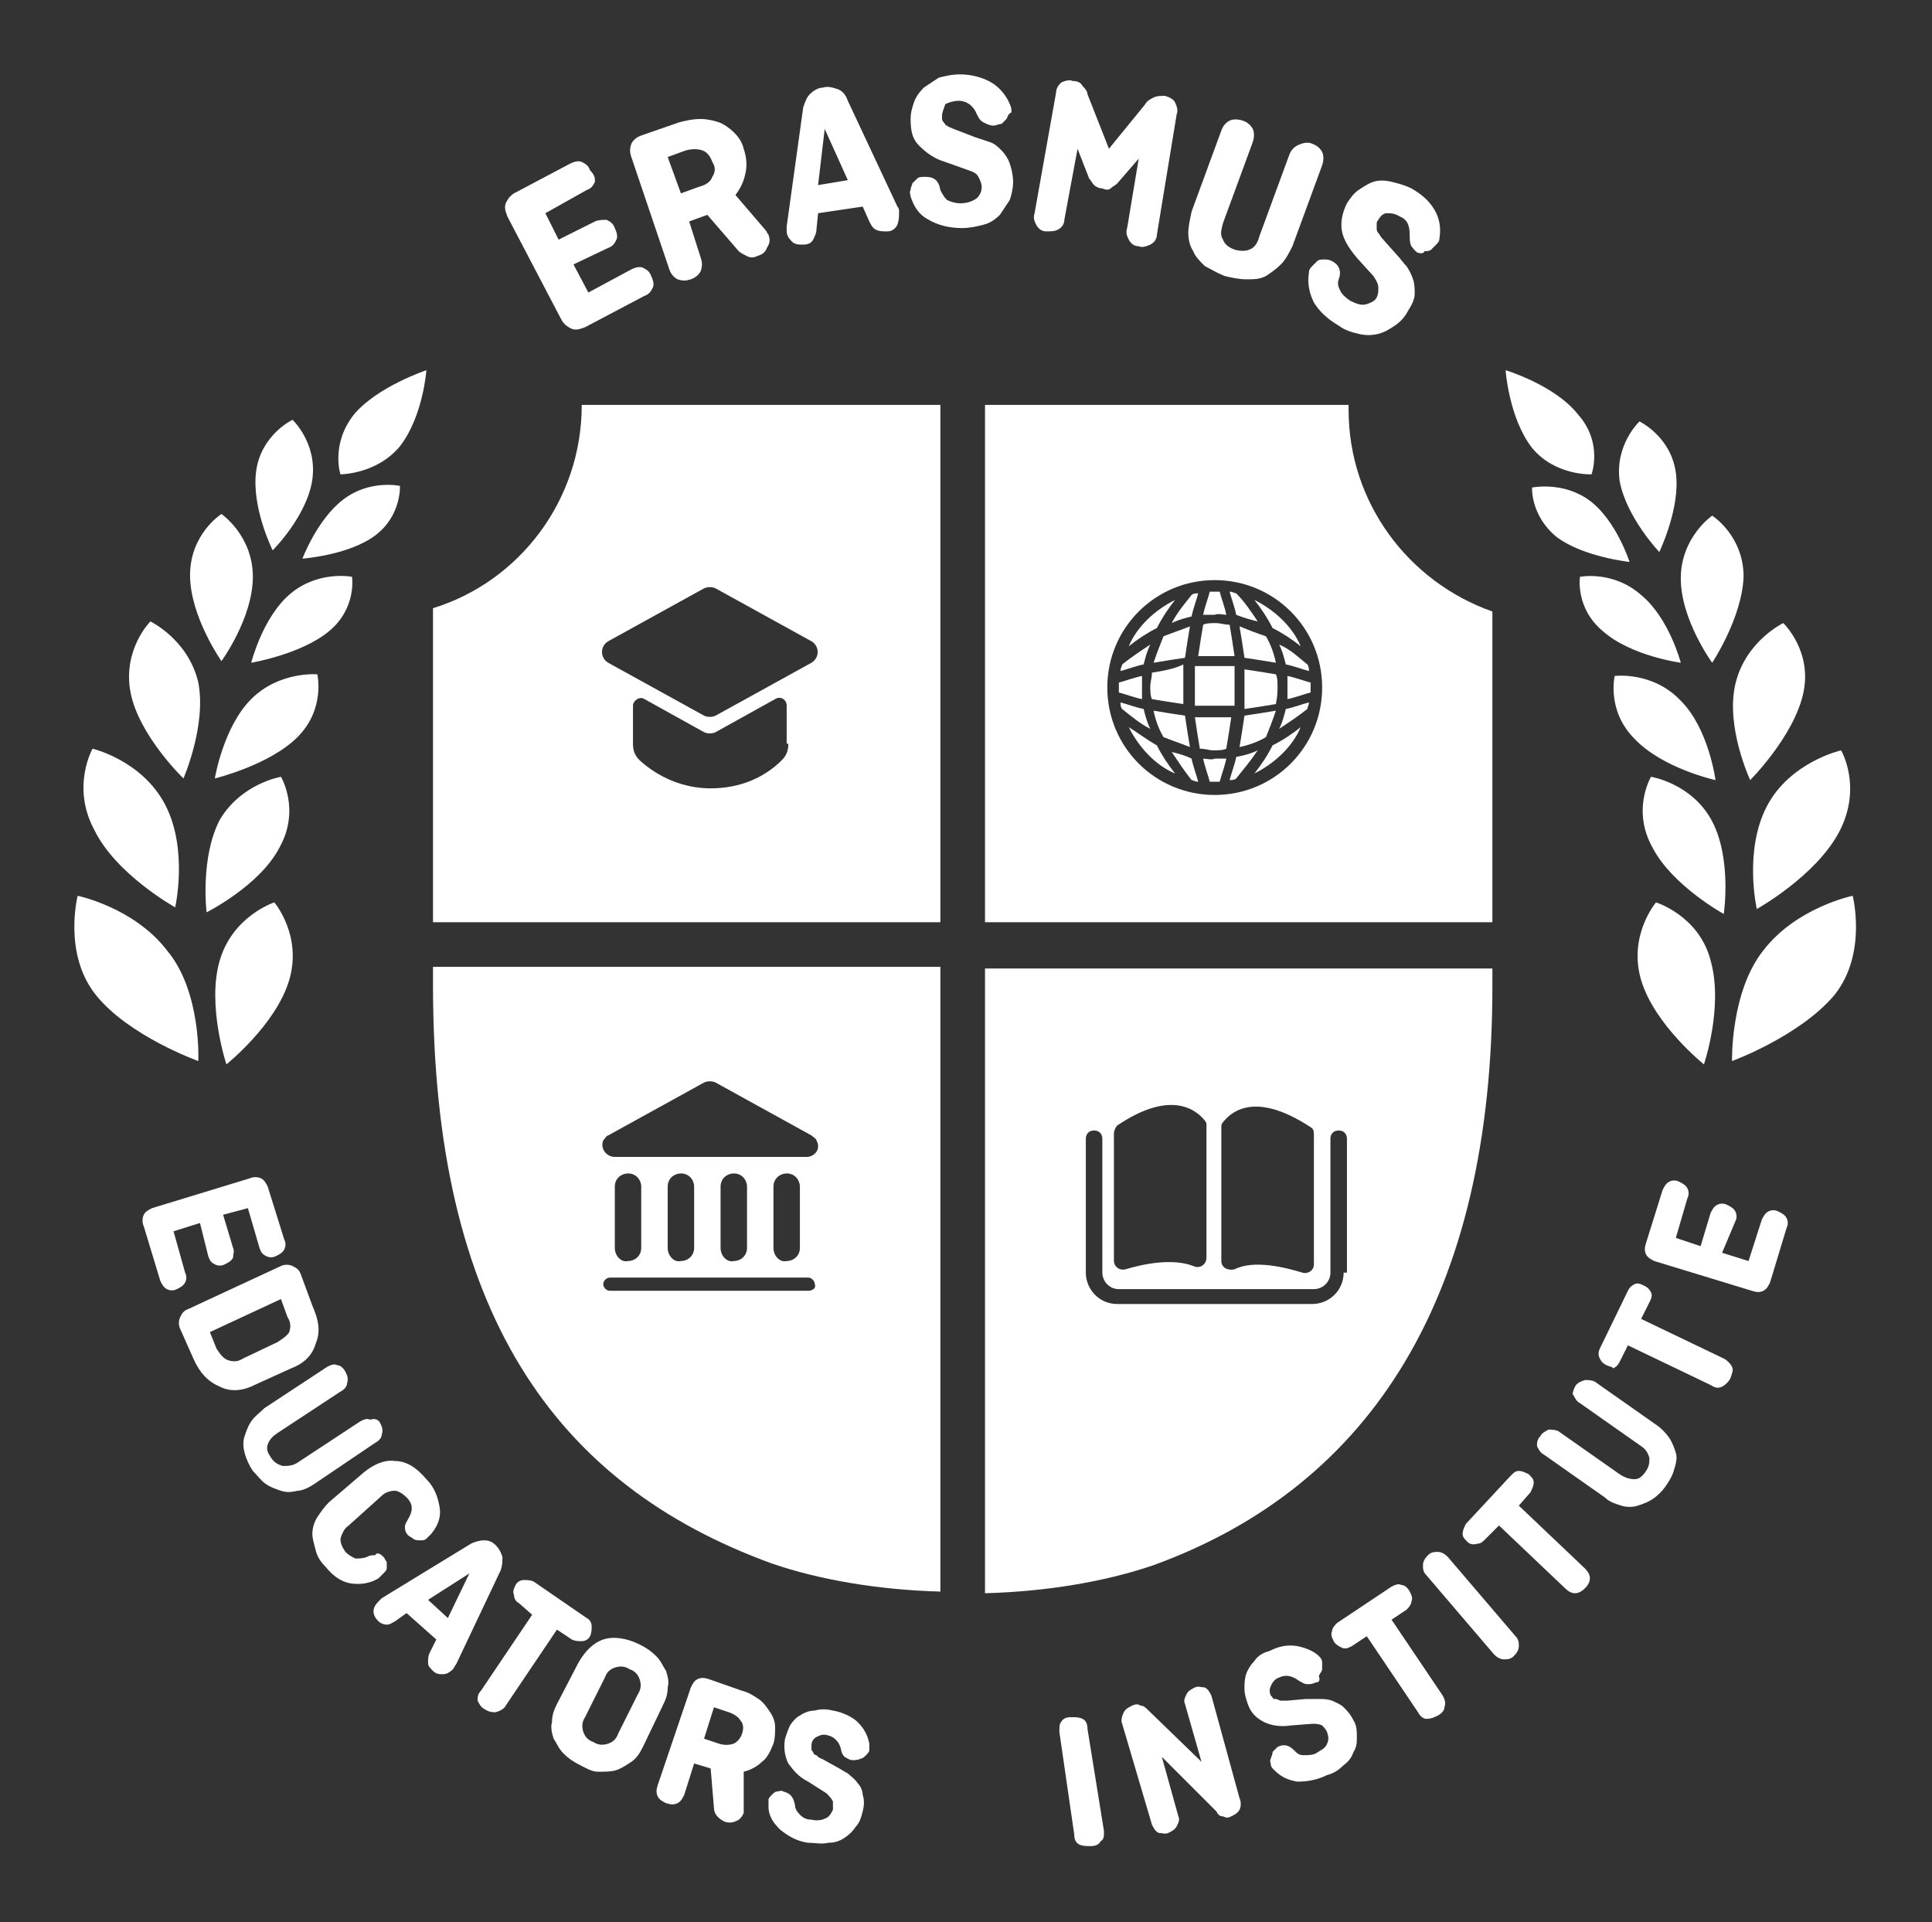 <svg xmlns="http://www.w3.org/2000/svg" xml:space="preserve" x="0" y="0" version="1.1" viewBox="0 0 116.9 116.3">
  <rect x="0" y="0" width="116.9" height="116.3" fill="#333333" stroke="none"/>
  <path d="M59.6 58.5v37.9c3.7-.1 7.3-.7 10.2-1.7 13.2-4.8 20.5-16.3 20.5-35v-1.1H59.6zm14.3 9.7c0-.1 0-.2.1-.3.4-.5 1.8-2 5.3.3.2.1.2.3.2.5v7.8c0 .4-.4.6-.7.5-1-.3-2.9-.8-4.1-.2-.4.1-.8-.1-.8-.5v-8.1zm-6.5.4c0-.2.1-.4.2-.5 3.4-2.3 4.9-.8 5.3-.3.1.1.1.2.1.3v8c0 .4-.4.7-.8.5-1.3-.5-3.1-.1-4.1.2-.4.1-.7-.2-.7-.5v-7.7zM81.3 77c0 1.1-.9 1.9-1.9 1.9H67.6c-1.1 0-1.9-.9-1.9-1.9v-8.1c0-.3.2-.5.5-.5s.5.2.5.5V77c0 .5.4 1 1 1h11.8c.5 0 1-.4 1-1v-8.1c0-.3.2-.5.5-.5s.5.2.5.5V77zM26.2 58.5v1.1c0 19.7 7.3 30.2 20.5 35 2.9 1 6.5 1.6 10.2 1.7V58.5H26.2zm22.7 19.6h-12c-.2 0-.4-.2-.4-.4s.2-.4.4-.4h12c.2 0 .4.2.4.4.1.2-.1.4-.4.4zm-11.7-2.6v-3.7c0-.5.4-.8.8-.8.5 0 .8.4.8.8v3.7c0 .5-.4.8-.8.8-.4.1-.8-.3-.8-.8zm3.2 0v-3.7c0-.5.4-.8.8-.8.5 0 .8.4.8.8v3.7c0 .5-.4.8-.8.8-.4.1-.8-.3-.8-.8zm3.2 0v-3.7c0-.5.4-.8.8-.8.5 0 .8.4.8.8v3.7c0 .5-.4.8-.8.8-.4.1-.8-.3-.8-.8zm3.2 0v-3.7c0-.5.4-.8.8-.8.5 0 .8.4.8.8v3.7c0 .5-.4.8-.8.8-.4.1-.8-.3-.8-.8zm2-5.5H37.2c-.5 0-.9-.5-.7-1 .1-.1.2-.3.3-.3l5.8-3.2c.2-.1.5-.1.7 0l5.8 3.2c.1.1.3.2.3.3.3.5-.1 1-.6 1zM35.2 24.5c0 5.8-3.8 10.7-9 12.3v19h30.7V24.5H35.2zM47.7 45c0 .4-.1.7-.4 1-1.1 1.1-2.6 1.7-4.3 1.7-1.7 0-3.2-.7-4.3-1.7-.3-.3-.4-.6-.4-1v-2.3c0-.3.4-.6.7-.4l3.6 2c.2.1.5.1.7 0l3.6-2c.3-.2.7 0 .7.4V45zm1.4-4.9-5.8 3.2c-.2.1-.5.1-.7 0l-5.8-3.2c-.5-.3-.5-1 0-1.3l5.8-3.2c.2-.1.5-.1.7 0l5.8 3.2c.5.3.5 1 0 1.3zm20.6.6c0 .3-.1.6-.1.8 0 .3 0 .6.1.8.6.1 1.2.2 1.9.3v-2.4c-.6.3-1.3.4-1.9.5zm2.3 4.5c-.1-.6-.2-1.2-.3-1.9-.7-.1-1.3-.2-1.9-.3.1.5.3 1.1.6 1.6.5.2 1.1.4 1.6.6zm.1-7.9c.1-.5.3-1 .4-1.4-.1 0-.3 0-.4.1-.4.5-.9 1.1-1.2 1.7.4-.2.8-.3 1.2-.4zm1.4 2.4h1.2c-.1-.7-.2-1.3-.3-1.9-.3 0-.6-.1-.8-.1-.3 0-.6 0-.8.1-.1.6-.2 1.2-.3 1.9h1zm-4.4 1.9v-.7c-.5.1-1 .3-1.4.4v.6c.4.1.9.3 1.4.4v-.7zm.5-2.6c-.6.4-1.2.8-1.7 1.2 0 .1-.1.2-.1.4.4-.1.9-.3 1.4-.4.1-.4.2-.8.4-1.2zm1.5-2.7c-1.2.6-2.3 1.6-2.8 2.8.5-.4 1.1-.8 1.7-1.1.3-.6.7-1.2 1.1-1.7zm3.9 8.9c.5-.1 1.1-.3 1.6-.6.2-.5.4-1 .6-1.6-.6.1-1.2.2-1.9.3-.1.7-.2 1.3-.3 1.9zm-.8-8c-.1-.5-.3-1-.4-1.4h-.6c-.1.4-.3.9-.4 1.4h.7c.2-.1.5 0 .7 0zm1.9.4c-.4-.6-.8-1.2-1.3-1.7-.1 0-.2-.1-.4-.1.1.4.3.9.4 1.4.5.2.9.3 1.3.4zm1.2 4c0-.3 0-.6-.1-.8-.6-.1-1.2-.2-1.9-.3v2.4c.7-.1 1.3-.2 1.9-.3.1-.5.1-.8.1-1zM75 37.9c.1.6.2 1.2.3 1.9.7.1 1.3.2 1.9.3-.1-.5-.3-1.1-.6-1.6-.6-.2-1.1-.4-1.6-.6zm-2.7 2.4v2.4h2.4v-2.4h-2.4zm-1.9-1.8c-.2.5-.4 1-.6 1.6.6-.1 1.2-.2 1.9-.3.1-.7.2-1.3.3-1.9-.5.2-1.1.4-1.6.6zm-1.2 4.4c-.5-.1-1-.3-1.4-.4 0 .1 0 .3.1.4.5.4 1.1.9 1.7 1.2-.2-.4-.3-.8-.4-1.2zm8.2 1.2c.6-.4 1.2-.8 1.7-1.2 0-.1.1-.2.1-.4-.4.1-.9.3-1.4.4-.1.4-.2.8-.4 1.2zm-1.5 2.7c1.2-.6 2.3-1.6 2.8-2.8-.5.4-1.1.8-1.7 1.1-.3.6-.7 1.2-1.1 1.7zm1.9-6.6c.5.1 1 .3 1.4.4 0-.1 0-.3-.1-.4-.5-.4-1-.9-1.7-1.2.2.4.3.8.4 1.2z" fill="#fff"/>
  <path d="M81.6 24.8v-.3h-22v31.3h30.7V37c-5.1-1.8-8.7-6.6-8.7-12.2zm-8.1 23.3c-3.6 0-6.5-2.9-6.5-6.5s2.9-6.5 6.5-6.5S80 38 80 41.6s-2.9 6.5-6.5 6.5z" fill="#fff"/>
  <path d="M75.9 36.3c.4.5.8 1.1 1.1 1.7.6.3 1.2.7 1.7 1.1-.5-1.2-1.6-2.2-2.8-2.8zm2 5.3v.7c.5-.1 1-.3 1.4-.4v-.6c-.4-.1-.9-.3-1.4-.4v.7zM68.3 44c.6 1.2 1.6 2.3 2.8 2.8-.4-.5-.8-1.1-1.1-1.7-.7-.4-1.2-.8-1.7-1.1zm6.5 1.8c-.1.5-.3 1-.4 1.4.1 0 .3 0 .4-.1.4-.5.9-1.1 1.3-1.7-.4.2-.8.3-1.3.4zm-3.9-.3c.4.6.8 1.2 1.2 1.7.1 0 .2.1.4.1-.1-.4-.3-.9-.4-1.4-.4-.2-.8-.3-1.2-.4zm1.9.4c.1.5.3 1 .4 1.4h.6c.1-.4.3-.9.4-1.4h-.7c-.2.1-.5 0-.7 0zm.7-2.5h-1.2c.1.7.2 1.3.3 1.9.3 0 .6.1.8.1.3 0 .6 0 .8-.1.1-.6.2-1.2.3-1.9h-1zm38.6 10.8s-3.4.7-5.4 3.3c-2 2.5-1.9 6.7-1.9 6.7s4.1-1.5 6.2-4c2-2.5 1.1-6 1.1-6zm-11.9.4s-1.7 2-.9 4.7c.8 2.7 3.8 5.1 3.8 5.1s1.2-3.5.4-6.3c-.7-2.7-3.3-3.5-3.3-3.5zm6.7-5.8c-1.4 2.7-.6 6.2-.6 6.2s3.6-2 5-4.7.1-4.9.1-4.9-3.1.7-4.5 3.4zm-7-1.8s-1.2 2 .1 4.3c1.2 2.3 4.3 4 4.3 4s.5-3.3-.7-5.6-3.7-2.7-3.7-2.7zm6 .2s2.6-2.6 3.2-5.2c.6-2.6-1.2-4.3-1.2-4.3s-2.3 1.1-2.9 3.7c-.6 2.6.9 5.8.9 5.8zm-4.2-4.8c-1.7-1.8-4-1.5-4-1.5s-.5 2.1 1.2 3.8c1.7 1.8 4.9 2.5 4.9 2.5s-.4-3.1-2.1-4.8zm3.8-7.5c0-2.5-1.9-3.7-1.9-3.7s-1.9 1.3-1.9 3.8 1.9 5.1 1.9 5.1 1.8-2.7 1.9-5.2zM99.3 36c-1.7-1.5-3.7-1.1-3.7-1.1s-.3 1.9 1.4 3.3c1.7 1.5 4.7 1.9 4.7 1.9s-.7-2.7-2.4-4.1zm1.1-2.6s1.3-2.7 1-4.8c-.3-2.2-2.2-3.1-2.2-3.1s-1.5 1.4-1.2 3.6c.4 2.2 2.4 4.3 2.4 4.3zm-4.2-3.1c-1.6-1.2-3.5-.8-3.5-.8s-.1 1.7 1.5 3c1.6 1.2 4.4 1.5 4.4 1.5s-.8-2.5-2.4-3.7zm.1-1.6s.7-1.9-.8-3.6c-1.4-1.8-4.4-2.7-4.4-2.7s.2 2.9 1.6 4.7c1.4 1.7 3.6 1.6 3.6 1.6zM4.7 54.2s-.9 3.5 1.1 6 6.2 4 6.2 4 .2-4.2-1.9-6.7c-2-2.6-5.4-3.3-5.4-3.3zm8.6 3.9c-.8 2.7.4 6.3.4 6.3s3-2.4 3.8-5.1c.8-2.7-.9-4.7-.9-4.7s-2.5.8-3.3 3.5zm-2.7-3.2s.8-3.5-.6-6.2-4.4-3.4-4.4-3.4-1.3 2.3.1 4.9c1.3 2.7 4.9 4.7 4.9 4.7zm6.3-3.6c1.3-2.3.1-4.3.1-4.3s-2.4.4-3.7 2.6c-1.2 2.3-.8 5.6-.8 5.6s3.2-1.6 4.4-3.9zM9.1 37.6s-1.7 1.7-1.2 4.3 3.2 5.2 3.2 5.2 1.4-3.2.9-5.8c-.6-2.6-2.9-3.7-2.9-3.7zm6.1 4.7C13.5 44 13 47.1 13 47.1s3.3-.8 5-2.5c1.7-1.7 1.2-3.8 1.2-3.8s-2.3-.2-4 1.5zm.1-7.4c0-2.5-1.9-3.8-1.9-3.8s-1.9 1.2-1.9 3.7 1.9 5.2 1.9 5.2 1.9-2.6 1.9-5.1zm2.3 1c-1.7 1.4-2.4 4.2-2.4 4.2s3-.5 4.7-1.9c1.7-1.4 1.4-3.3 1.4-3.3s-2-.4-3.7 1zm1.3-6.9c.3-2.2-1.2-3.6-1.2-3.6s-1.9.9-2.2 3.1 1 4.8 1 4.8 2.1-2.1 2.4-4.3zm1.9 1.2c-1.6 1.2-2.5 3.6-2.5 3.6s2.8-.2 4.4-1.4c1.6-1.2 1.5-3 1.5-3s-1.8-.4-3.4.8zm3.4-3.2c1.4-1.8 1.6-4.6 1.6-4.6s-3 1-4.4 2.7c-1.4 1.8-.8 3.6-.8 3.6s2.2 0 3.6-1.7zM12.1 74l-1.6.5.7 2.5c.1.2.1.4 0 .6-.1.2-.3.3-.5.4-.2.1-.4.1-.6 0-.2-.1-.3-.3-.4-.5l-1-3.3c-.1-.2-.1-.5 0-.7.1-.2.3-.3.5-.4l5.9-1.8c.2-.1.5-.1.7 0 .2.1.3.3.4.5l1 3.2c.1.2.1.4 0 .6-.1.2-.3.3-.5.4-.2.1-.4.1-.6 0-.2-.1-.3-.2-.4-.5l-.7-2.4-1.5.4.6 2c.1.2 0 .4 0 .6-.1.2-.3.3-.5.4-.2.1-.4.1-.6 0-.2-.1-.3-.2-.4-.5l-.5-2zm6.8 5c.4.9.5 1.6.2 2.3-.2.7-.7 1.2-1.5 1.5l-2.2 1c-.8.4-1.5.4-2.1.1-.7-.3-1.2-.8-1.6-1.7l-.8-1.8c-.1-.2-.1-.5 0-.7.1-.2.2-.4.5-.5l5.6-2.6c.2-.1.5-.1.7 0s.4.2.5.5l.7 1.9zm-1.9-.4-4.3 2 .4 1c.2.3.4.6.7.7.3.1.6.1.9-.1l2.1-1c.3-.2.6-.4.7-.6.1-.3.1-.6-.1-.9l-.4-1.1zm6 7.5c.1.2.2.4.1.7 0 .2-.2.4-.4.5L19 89.8c-.3.2-.7.4-1 .4-.4.1-.7.1-1 0-.3-.1-.6-.2-.9-.4-.3-.2-.5-.5-.8-.8-.2-.3-.4-.7-.5-1.1-.1-.4-.1-.7 0-1 .1-.3.2-.6.4-.9.2-.3.5-.5.8-.8l3.8-2.5c.2-.1.4-.2.6-.1.2 0 .4.2.5.4.1.2.2.4.1.7 0 .2-.2.4-.4.5l-3.8 2.5c-.3.2-.5.4-.6.7-.1.3 0 .5.2.8.2.3.4.4.7.5.3 0 .6 0 .9-.2l3.8-2.5c.2-.1.4-.2.6-.1.3-.1.5 0 .6.2zm.2 8.1c.1.1.1.2.2.3v.4c0 .1-.1.2-.2.3l-.3.3c-.5.3-1.1.4-1.7.3-.6-.1-1.1-.5-1.5-1-.3-.3-.5-.6-.6-1s-.2-.7-.2-1c0-.3.1-.7.3-1 .2-.3.4-.6.7-.9l2.1-1.8c.6-.5 1.3-.8 1.9-.7.7 0 1.3.4 1.9 1.1.5.5.7 1.1.8 1.7.1.6-.1 1.1-.5 1.6l-.3.3c-.1.1-.2.1-.4.1-.1 0-.3 0-.4-.1-.1-.1-.2-.1-.3-.2-.2-.2-.2-.4-.2-.5 0-.2.1-.3.2-.5.3-.5.3-.9-.1-1.3-.2-.2-.5-.4-.7-.4-.3 0-.6.1-.8.3l-2 1.8c-.3.2-.4.5-.5.8 0 .3.1.5.3.8.2.2.4.3.6.4.2 0 .5 0 .7-.1.2-.1.3-.1.5-.1.1-.2.3-.1.5.1zm4.4 6.5c-.1.1-.1.2-.2.3-.2.2-.4.3-.6.3-.2 0-.4 0-.6-.2-.2-.2-.3-.3-.3-.5s0-.4.1-.6l.4-.8-1.8-1.6-.7.5c-.2.1-.3.2-.5.2s-.4-.1-.5-.2c-.2-.2-.3-.4-.3-.6 0-.2.1-.4.3-.6l.2-.2 5.4-3.3c.2-.1.5-.2.8-.2.3 0 .5.1.7.3.2.2.3.4.4.7 0 .3 0 .5-.1.8l-2.7 5.7zm-1.7-3.9 1.2 1.1 1.3-2.7-2.5 1.6zm5.3-.9c.1-.2.3-.3.5-.3s.4 0 .6.1l3.2 2.2c.2.1.3.3.3.5s0 .4-.1.6c-.1.2-.3.3-.5.3s-.4 0-.6-.1l-.9-.6-3.1 4.6c-.1.2-.3.3-.6.4-.2 0-.4 0-.7-.2-.2-.1-.3-.3-.4-.5 0-.2 0-.4.2-.6l3.1-4.6-.8-.7c-.2-.1-.3-.3-.3-.5-.1-.2 0-.4.1-.6zm7.7 9.8c-.2.4-.4.7-.7.9-.3.2-.6.4-.9.5-.3.1-.7.1-1.1.1-.4 0-.7-.2-1.1-.4-.4-.2-.7-.4-1-.7-.3-.3-.4-.6-.6-.9-.1-.3-.2-.7-.1-1 0-.4.1-.7.3-1.1l1.3-2.5c.4-.7.9-1.2 1.5-1.4.6-.2 1.4-.1 2.2.3.4.2.7.4 1 .7.3.3.4.6.6.9.1.3.2.7.1 1 0 .4-.1.7-.3 1.1l-1.2 2.5zm-3.5-1.8c-.2.3-.2.6-.1.9.1.3.3.5.6.6.3.2.6.2.9.1.3-.1.5-.3.6-.6l1.2-2.4c.2-.3.2-.6.1-.9-.1-.3-.3-.5-.6-.6-.3-.2-.6-.2-.9-.1-.3.1-.5.3-.6.6l-1.2 2.4zm9.6 5.5v.3c-.1.2-.2.4-.5.5-.2.1-.5.1-.7 0-.2-.1-.3-.2-.4-.3-.1-.1-.2-.3-.2-.5L43 107l-1-.3-.6 1.9c-.1.2-.2.4-.4.5-.2.1-.4.1-.7 0-.2-.1-.4-.2-.5-.4-.1-.2-.1-.4 0-.7l2-5.9c.1-.2.2-.4.4-.5.2-.1.4-.1.7 0l2 .7c.4.1.7.3 1 .5.3.2.5.5.7.8.2.3.3.6.3.9 0 .3 0 .7-.1 1-.2.5-.4.9-.7 1.1-.3.3-.7.5-1.1.6v2.2zm-1.8-6.1-.6 1.9.9.3c.3.1.6.1.9 0 .2-.1.4-.3.5-.6.1-.3.1-.6-.1-.8-.1-.2-.4-.4-.7-.5l-.9-.3zm8.4 3.2c-.2 0-.3-.1-.5-.2-.1-.1-.2-.3-.2-.4-.1-.5-.4-.8-.8-.9-.3-.1-.5 0-.7.1-.2.1-.3.3-.3.5v.2c0 .1 0 .1.1.2 0 .1.1.2.2.2.1.1.2.2.3.2l.9.5c.2.1.5.3.7.4.2.2.4.3.6.6.2.2.3.5.3.7.1.3.1.6 0 1s-.2.7-.4.9c-.2.3-.4.5-.7.7-.3.2-.6.3-1 .3-.4.1-.7 0-1.2 0-.7-.1-1.2-.4-1.7-.8-.4-.4-.7-.8-.7-1.4v-.4c0-.1.1-.2.2-.3.1-.1.2-.2.3-.2.1 0 .3-.1.4 0 .4.1.6.3.7.8 0 .2.1.4.3.6.2.2.4.3.7.3.4.1.7 0 .9-.1.2-.1.3-.3.4-.5v-.5c-.1-.2-.2-.3-.4-.5l-1.1-.7c-.6-.3-.9-.7-1.2-1.1-.2-.4-.3-.9-.2-1.5.1-.3.2-.6.3-.8.2-.3.4-.5.6-.6.3-.2.6-.3.9-.3.3-.1.7-.1 1.1 0 .6.1 1.2.4 1.5.7.4.4.6.8.7 1.3v.4c0 .1-.1.2-.2.3-.1.1-.2.2-.3.2-.2.1-.4.1-.5.1zm15.2 4.3c0 .3 0 .5-.2.6-.1.2-.3.3-.6.3s-.5 0-.7-.1c-.2-.1-.3-.3-.3-.6l-.9-6.2c0-.3 0-.5.1-.6.1-.2.3-.3.6-.3s.5 0 .7.1c.2.1.3.3.3.6l1 6.2zm8.2-2c.1.2.1.5 0 .7-.1.2-.3.3-.5.4-.2.1-.3.1-.5 0-.2 0-.3-.1-.4-.3l-3.3-3.3 1 3.6c.1.2 0 .4-.1.6-.1.2-.3.3-.5.4-.2.1-.4 0-.6 0-.2-.1-.3-.3-.4-.5l-1.8-6.1c-.1-.2 0-.5.1-.7.1-.2.3-.3.5-.4.2-.1.4-.1.5 0 .2 0 .3.1.5.3l3.2 3.1-1-3.5c-.1-.2 0-.4.1-.6.1-.2.3-.3.5-.4.2-.1.4 0 .6 0 .2.1.3.3.4.5l1.7 6.2zm4.6-7c-.2.1-.3.1-.5.1s-.3-.1-.5-.2c-.4-.3-.8-.4-1.2-.2-.3.1-.4.3-.5.5-.1.2-.1.4 0 .6l.1.1c0 .1.1.1.2.1s.2.1.3.1h.4l1.1-.1h.8c.3 0 .5 0 .8.1.2.1.5.2.7.4.2.2.4.4.6.8.2.3.2.7.2 1 0 .3 0 .6-.2.9-.1.3-.3.6-.6.8-.3.3-.6.5-1 .6-.6.3-1.2.4-1.8.4-.6-.1-1-.3-1.4-.7-.1-.1-.2-.2-.2-.3 0-.1-.1-.3 0-.4 0-.1.1-.2.1-.4l.3-.3c.4-.2.7-.1 1 .2.2.2.3.3.6.3.2 0 .5 0 .7-.1.3-.2.6-.3.7-.6.1-.2.1-.4 0-.7-.1-.2-.2-.3-.3-.4-.2-.1-.4-.1-.6-.1l-1.3.1c-.6.1-1.2 0-1.6-.2-.4-.2-.8-.5-1-1.1-.1-.3-.2-.6-.2-.9 0-.3 0-.6.1-.9.1-.3.3-.6.5-.8.2-.3.5-.5.9-.6.6-.3 1.1-.4 1.7-.3.5.1 1 .3 1.3.6.1.1.2.2.2.4v.4c0 .1-.1.2-.2.4.1.3 0 .4-.2.4zm1.1-2.5c-.1-.2-.2-.4-.1-.6 0-.2.2-.4.3-.5l3.3-2.2c.2-.1.4-.2.6-.1.2 0 .4.2.5.4.1.2.2.4.1.6 0 .2-.2.4-.3.5l-.9.6 3.1 4.6c.1.2.2.4.1.7 0 .2-.2.4-.4.5-.2.1-.4.2-.7.2-.2 0-.4-.2-.5-.4L82.7 99l-.9.6c-.2.1-.4.2-.6.1-.2-.1-.4-.2-.5-.4zm11-.3c.2.2.2.4.2.6 0 .2-.1.4-.3.6-.2.2-.4.2-.6.2-.2 0-.4-.1-.6-.3l-4.1-4.8c-.2-.2-.2-.4-.2-.6 0-.2.1-.4.3-.6.2-.2.4-.2.6-.2.2 0 .4.1.6.3l4.1 4.8zm-2.9-5.7c-.2-.2-.3-.3-.3-.5s.1-.4.2-.6l2.7-2.9c.2-.2.3-.3.5-.3s.4.1.6.2c.2.2.3.3.3.5s-.1.4-.2.6l-.7.8 4 3.8c.2.2.3.4.3.6 0 .2-.1.4-.3.6-.2.2-.4.3-.6.3-.2 0-.4-.1-.6-.3l-4-3.8-.8.8c-.2.2-.3.3-.5.3-.3.1-.5 0-.6-.1zm6.5-9.4c.1-.2.3-.3.6-.4.2 0 .4 0 .6.1l3.7 2.6c.3.2.6.5.8.8.2.3.3.6.4.9.1.3 0 .7-.1 1-.1.4-.3.7-.5 1-.2.3-.5.6-.8.8-.3.2-.6.3-.9.4-.3.1-.7.1-1 0-.3-.1-.7-.2-1-.5L93.4 88c-.2-.1-.3-.3-.4-.5 0-.2 0-.4.2-.6.1-.2.3-.3.5-.4.2 0 .4 0 .6.1l3.7 2.6c.3.2.6.3.9.3.3 0 .5-.2.7-.5.2-.3.2-.5.2-.8-.1-.3-.2-.5-.5-.7l-3.7-2.6c-.2-.1-.3-.3-.4-.5-.1 0 0-.3.1-.5zm1.9-1.3c-.2-.1-.3-.2-.4-.4-.1-.2-.1-.4 0-.6l1.7-3.5c.1-.2.2-.3.4-.4.2-.1.4 0 .6.1.2.1.3.2.4.4.1.2 0 .4-.1.6l-.5 1 5 2.4c.2.1.4.3.5.5.1.2 0 .4-.1.7-.1.2-.3.4-.5.5-.2.1-.4.1-.7-.1l-5-2.4-.5 1c-.1.2-.2.3-.4.4 0-.1-.2-.1-.4-.2zm7-6.8 1.6.5.8-2.5c.1-.2.2-.4.4-.5.2-.1.4-.1.6 0 .2.1.4.2.5.4.1.2.1.4 0 .6l-1 3.3c-.1.2-.2.4-.4.5-.2.1-.4.1-.7 0l-5.9-1.8c-.2-.1-.4-.2-.5-.4-.1-.2-.1-.4 0-.7l1-3.2c.1-.2.2-.4.4-.5.2-.1.4-.1.6 0 .2.1.4.2.5.4.1.2.1.4 0 .6l-.7 2.4 1.5.5.6-2c.1-.2.2-.4.4-.5.2-.1.4-.1.6 0 .2.1.4.2.5.4.1.2.1.4 0 .6l-.8 1.9zM34.7 16l.9 1.7 2.6-1.4c.2-.1.5-.2.7-.1.2.1.4.2.5.5.1.2.2.5.1.7-.1.2-.2.4-.5.5l-3.6 1.9c-.3.1-.5.2-.8.1-.2-.1-.4-.2-.6-.5l-3.3-6.3c-.1-.3-.2-.5-.1-.8.1-.2.2-.4.5-.6l3.4-1.8c.2-.1.5-.2.7-.1.2.1.4.2.5.5.3.3.3.5.3.7-.1.2-.2.4-.5.5L33 12.9l.8 1.6 2.2-1.1c.2-.1.5-.1.7-.1.2.1.4.2.5.5.1.2.2.5.1.7-.1.2-.2.4-.5.5l-2.1 1zm11.6-2.1c.1.1.1.2.2.3.1.3.1.5-.1.8-.1.3-.3.4-.6.5-.2.1-.4.1-.6 0-.2-.1-.4-.2-.5-.3L42.8 13l-1.1.4.7 2.2c.1.3.1.5 0 .8-.1.2-.3.4-.6.5-.3.1-.5.1-.8 0-.2-.1-.4-.3-.5-.6l-2.3-6.8c-.1-.3-.1-.5 0-.8.1-.2.3-.4.6-.5l2.3-.8c.4-.1.8-.2 1.3-.2.4 0 .8.1 1.1.2.3.1.7.4.9.6.3.3.5.6.6 1 .2.6.2 1.1.1 1.5-.1.5-.3.9-.6 1.3l1.8 2.1zm-5.9-4.4.8 2.2 1.1-.4c.4-.1.7-.3.8-.6.2-.3.2-.6 0-.9-.1-.3-.3-.6-.6-.7-.3-.1-.6-.1-1 0l-1.1.4zm13.9 3c.1.1.1.2.1.3 0 .3 0 .5-.1.8-.1.2-.3.4-.6.4s-.5 0-.7-.1c-.2-.1-.3-.3-.4-.5l-.4-.9-2.7.4-.1 1c0 .2-.1.4-.2.6-.1.2-.3.3-.6.3s-.5 0-.7-.2c-.2-.2-.3-.4-.3-.6v-.3l1-7.2c.1-.3.2-.6.4-.8.2-.2.5-.4.8-.4.3-.1.6 0 .9.1.3.1.5.4.6.7l3 6.4zm-4.8-1.3 1.8-.3-1.4-3.1-.4 3.4zm10.6-3.6c-.2 0-.4-.1-.6-.2-.2-.1-.3-.3-.4-.5-.2-.5-.6-.8-1.1-.8-.3 0-.6.1-.8.2-.1.3-.2.5-.2.7v.2c0 .1.1.2.1.2.1.1.1.2.2.2.1.1.2.1.4.2l1.3.5.9.3c.3.1.5.3.7.5.2.2.4.5.5.8.1.3.2.7.2 1.1 0 .4-.1.8-.2 1.1l-.6.9c-.3.3-.6.5-1 .6-.4.1-.8.2-1.3.2-.8 0-1.5-.2-2-.5-.6-.3-.9-.8-1.1-1.4 0-.1-.1-.3 0-.4 0-.2.1-.3.1-.4l.3-.3c.1-.1.3-.1.5-.1.5 0 .8.2.9.8.1.2.2.4.4.6.2.1.5.2.8.2.4 0 .7-.1 1-.3.2-.2.3-.4.3-.7 0-.2-.1-.4-.2-.6-.1-.2-.3-.3-.6-.4l-1.4-.5c-.7-.2-1.2-.6-1.6-1-.4-.4-.5-.9-.5-1.6 0-.4.1-.7.2-1 .1-.3.3-.6.6-.9l.9-.6c.4-.1.8-.2 1.3-.2.7 0 1.4.2 1.9.5s.9.8 1.1 1.3c.1.2.1.3.1.5-.2.1-.2.2-.3.4l-.3.3c-.2 0-.3.1-.5.1zm7 1.4 2.2-2.7c.1-.2.3-.3.5-.4.2-.1.4-.1.7-.1.3.1.5.2.6.4.1.2.2.5.1.7L70 14.2c0 .3-.2.5-.4.6-.2.1-.5.2-.7.1-.3 0-.5-.2-.6-.4-.1-.2-.2-.4-.1-.7l.7-4.2-1.3 1.5c-.1.1-.3.2-.4.3-.1.1-.3.1-.5 0-.2 0-.4-.1-.5-.2-.1-.1-.2-.3-.3-.4L65.2 9l-.8 4.3c0 .3-.2.5-.4.6-.2.1-.4.1-.7.1-.3 0-.5-.2-.6-.4-.1-.2-.2-.4-.1-.7l1.3-7.3c0-.2.1-.4.3-.6.2-.1.5-.2.7-.1.3 0 .5.1.6.3.1.1.3.3.3.5L67.1 9zm12.3-.3c.3.1.5.3.6.5.1.2.1.5 0 .8l-1.8 4.9c-.2.4-.4.8-.7 1.1-.3.3-.6.5-.9.7-.4.2-.7.2-1.2.2-.4 0-.9-.1-1.3-.2-.5-.2-.8-.4-1.2-.6-.3-.3-.6-.6-.7-.9-.2-.3-.3-.7-.3-1.1 0-.4.1-.8.2-1.3l1.8-4.9c.1-.3.3-.5.5-.6.2-.1.5-.1.8 0 .3.1.5.3.6.5.1.2.1.5 0 .8L74 13.5c-.1.4-.2.7 0 1 .1.3.4.5.7.6.3.1.7.1.9 0 .3-.1.5-.4.6-.8L78 9.4c.1-.3.3-.5.5-.6.4-.2.7-.2.9-.1zm6.4 6.6c-.2-.1-.3-.3-.4-.4-.1-.2-.1-.4-.1-.6 0-.6-.1-1-.6-1.2-.3-.2-.6-.2-.8-.2-.2 0-.4.2-.5.4 0 0-.1.1-.1.2v.3c0 .1 0 .2.1.3.1.1.1.2.3.4l.8.9c.2.2.4.5.6.7.2.3.3.5.4.8.1.3.1.6.1.9 0 .3-.2.7-.4 1-.2.4-.5.7-.8.9-.3.2-.6.4-1 .5-.4.1-.8.1-1.2 0-.4-.1-.8-.2-1.2-.5-.7-.4-1.2-.9-1.5-1.4-.3-.6-.4-1.2-.3-1.8 0-.2.1-.3.2-.4l.3-.3c.1-.1.3-.1.4-.1.2 0 .3 0 .5.1.4.2.6.6.4 1.1-.1.3 0 .5.1.7.1.2.3.4.6.6.4.2.7.3 1 .2.3-.1.5-.2.6-.4.1-.2.1-.4.1-.6 0-.2-.1-.4-.3-.7l-1-1.1c-.5-.6-.8-1.1-.9-1.6-.1-.5 0-1.1.3-1.7.2-.3.4-.6.7-.8.3-.2.6-.4.9-.5.3-.1.7-.1 1.1 0 .4.1.8.2 1.2.4.7.4 1.1.8 1.4 1.3.3.5.4 1.1.3 1.7 0 .2-.1.3-.2.4l-.3.3c-.1.1-.3.1-.4.1-.1.2-.3.1-.4.1z" fill="#fff"/>
</svg>
